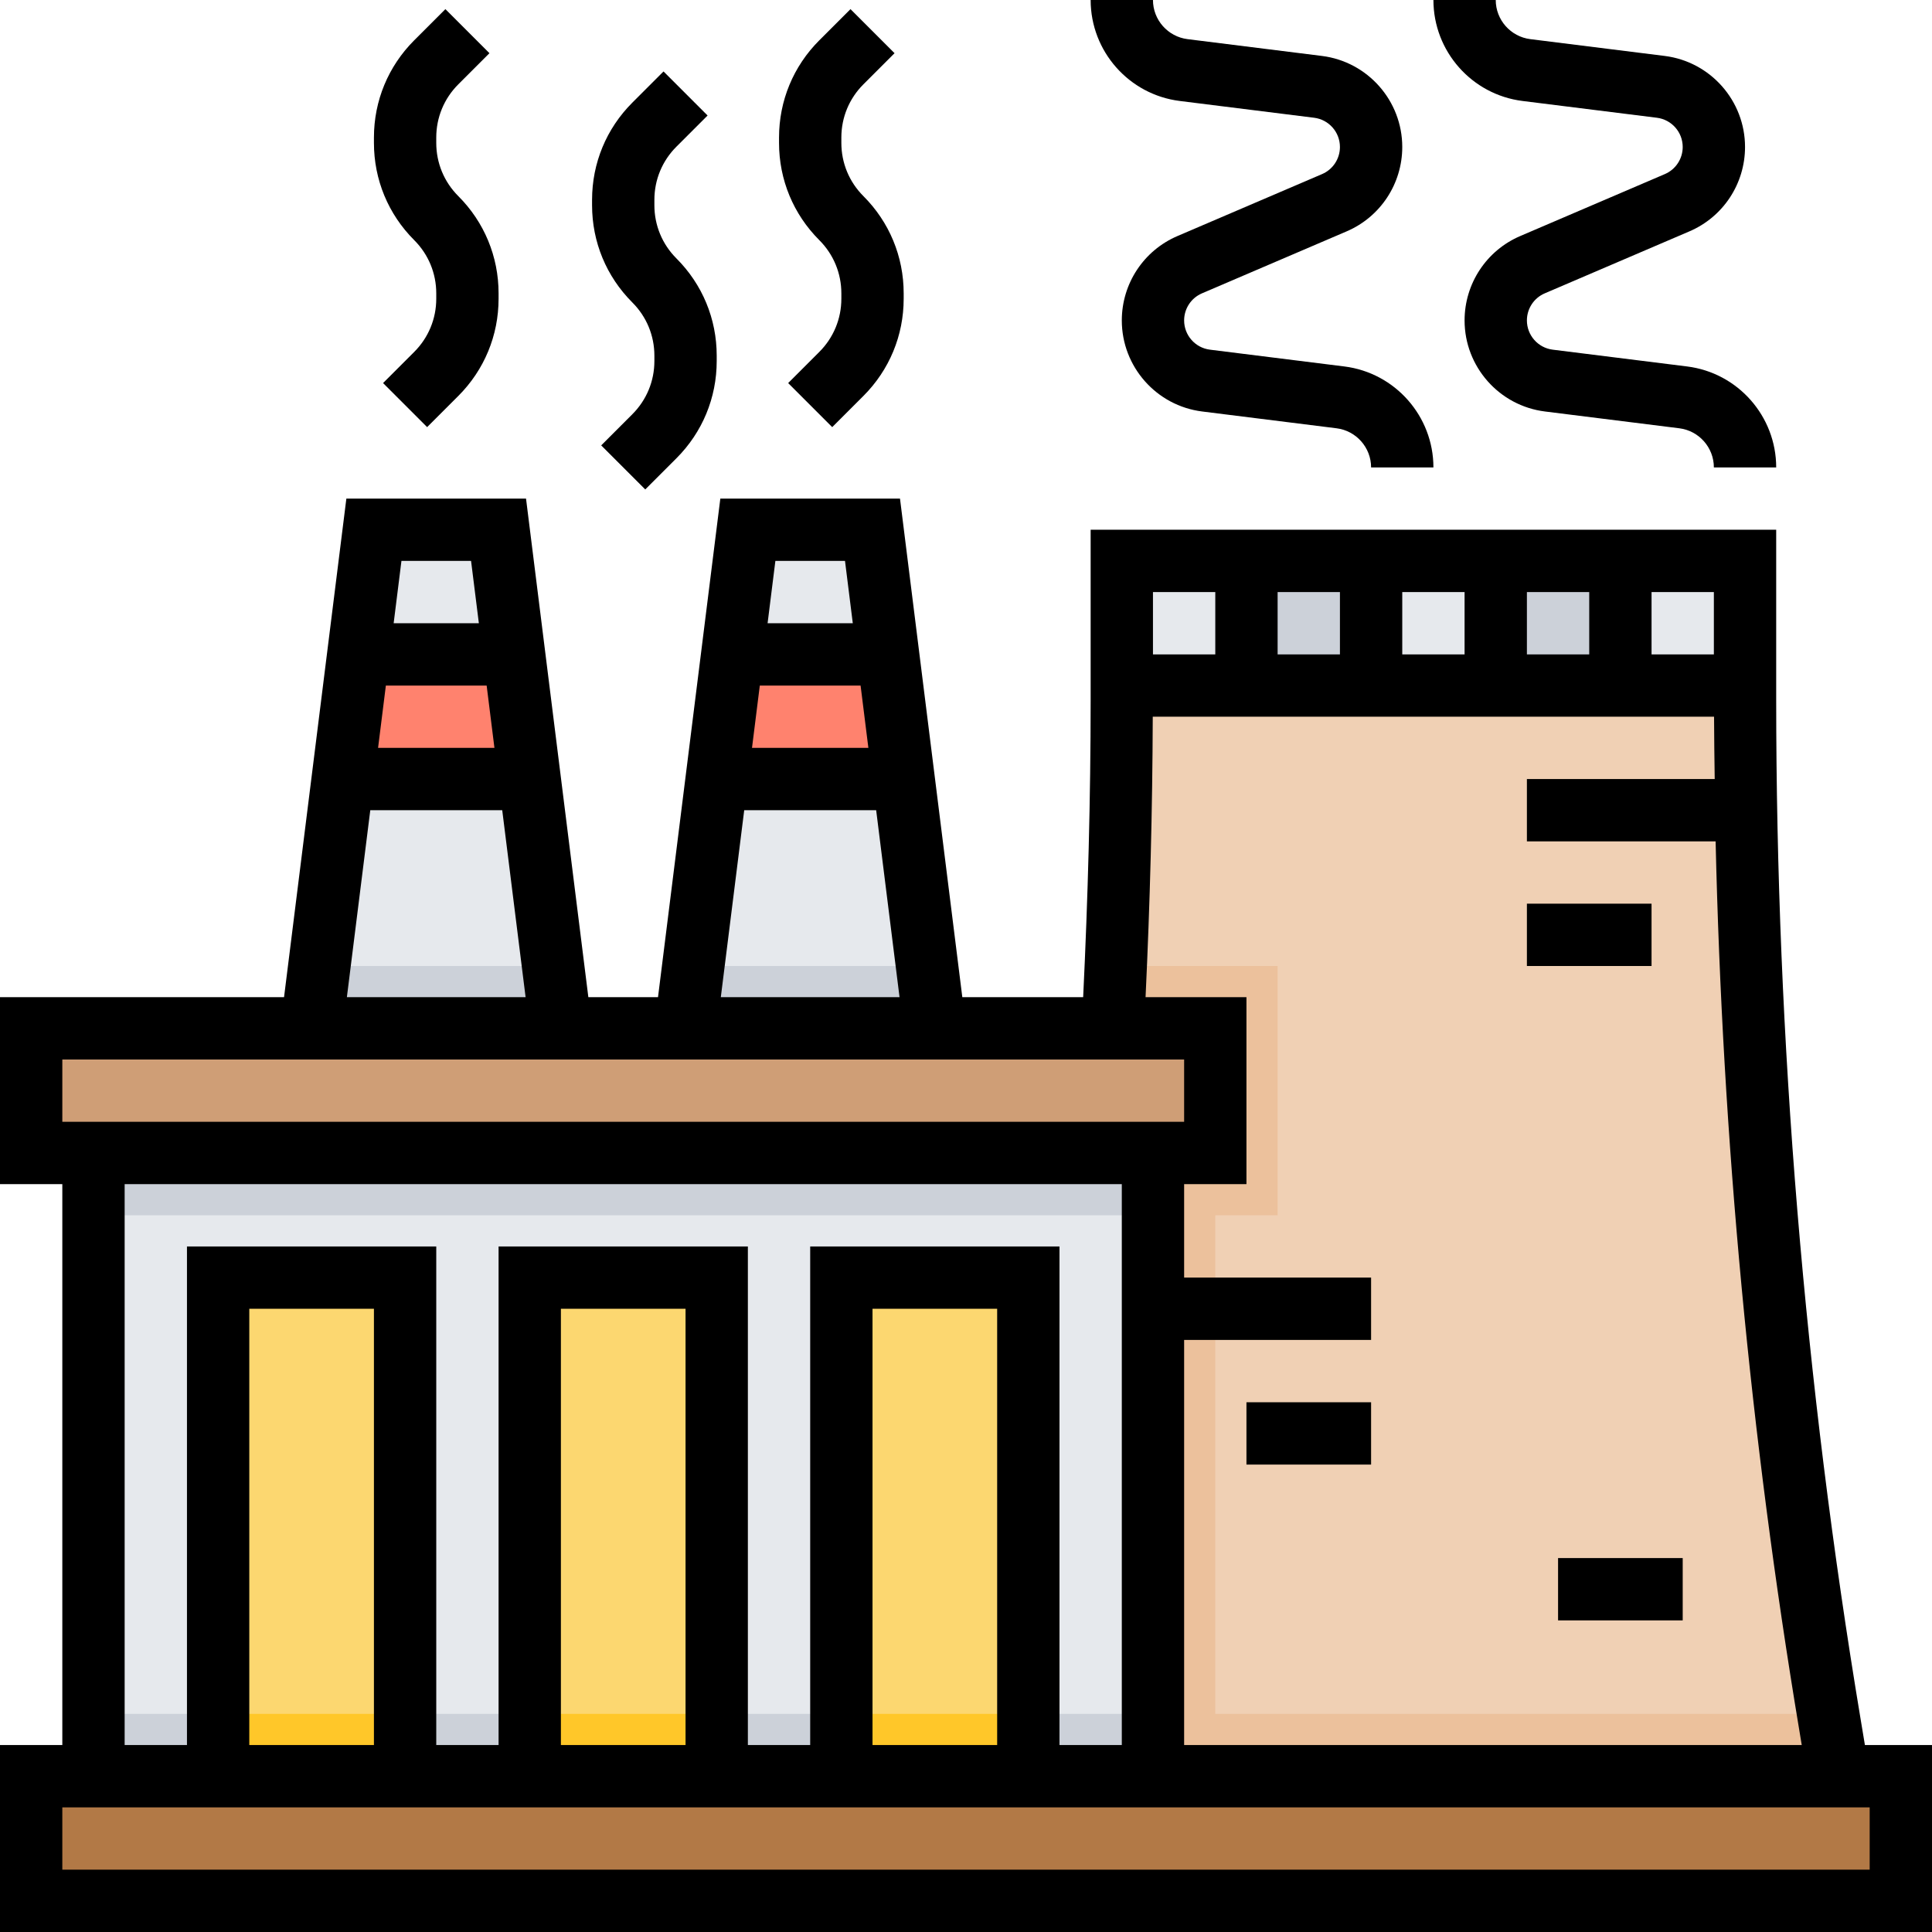 <?xml version="1.0" encoding="UTF-8"?> <svg xmlns="http://www.w3.org/2000/svg" height="496pt" viewBox="0 0 496 496" width="496pt"> <path d="m472 456-2.23-13.383c-14.488-86.93-21.77-174.906-21.77-263.043v-35.574h-160v35.574c0 28.168-.742 56.312-2.23 84.426l2.23 192zm0 0" fill="#f0d0b4"></path> <path d="m469.359 440h-181.543l.184 16h184l-2.23-13.383c-.145-.875-.266-1.746-.41-2.617zm0 0" fill="#ecc19c"></path> <path d="m312 312h16v-64h-41.594c-.23 5.336-.352 10.672-.629 16l2.223 192h24zm0 0" fill="#ecc19c"></path> <path d="m80 264 16-128h32l16 128zm0 0" fill="#e6e9ed"></path> <path d="m132 168h-40l-4 32h48zm0 0" fill="#ff826e"></path> <path d="m176 264 16-128h32l16 128zm0 0" fill="#e6e9ed"></path> <path d="m228 168h-40l-4 32h48zm0 0" fill="#ff826e"></path> <path d="m82 248-2 16h64l-2-16zm0 0" fill="#ccd1d9"></path> <path d="m178 248-2 16h64l-2-16zm0 0" fill="#ccd1d9"></path> <path d="m8 264h304v32h-304zm0 0" fill="#cf9e76"></path> <path d="m24 296h272v160h-272zm0 0" fill="#e6e9ed"></path> <path d="m24 440h272v16h-272zm0 0" fill="#ccd1d9"></path> <path d="m56 328h48v128h-48zm0 0" fill="#fcd770"></path> <path d="m136 328h48v128h-48zm0 0" fill="#fcd770"></path> <path d="m216 328h48v128h-48zm0 0" fill="#fcd770"></path> <path d="m8 456h480v32h-480zm0 0" fill="#b27946"></path> <path d="m288 144h160v32h-160zm0 0" fill="#e6e9ed"></path> <g fill="#ccd1d9"> <path d="m320 144h32v32h-32zm0 0"></path> <path d="m384 144h32v32h-32zm0 0"></path> <path d="m24 296h272v16h-272zm0 0"></path> </g> <path d="m56 440h48v16h-48zm0 0" fill="#ffc729"></path> <path d="m136 440h48v16h-48zm0 0" fill="#ffc729"></path> <path d="m216 440h48v16h-48zm0 0" fill="#ffc729"></path> <path d="m478.777 448-1.113-6.695c-14.375-86.234-21.664-174.289-21.664-261.73v-43.574h-176v43.574c0 25.387-.695 51.043-1.922 76.426h-31.023l-16-128h-46.125l-16 128h-17.883l-16-128h-46.125l-16 128h-72.922v48h16v144h-16v48h496v-48zm-38.777-280h-16v-16h16zm-112 0v-16h16v16zm32-16h16v16h-16zm32 0h16v16h-16zm-80 0v16h-16v-16zm-16.055 32h144.102c.016 5.328.098 10.664.168 16h-48.215v16h48.449c1.742 76.289 8.902 152.801 21.438 227.93l.672 4.07h-158.559v-104h48v-16h-48v-24h16v-48h-25.902c1.133-23.922 1.773-48.047 1.848-72zm-73.008 8h-29.875l2-16h25.875zm-6-48 2 16h-21.875l2-16zm-25.875 64h33.875l6 48h-45.883zm-64.125-16h-29.875l2-16h25.875zm-6-48 2 16h-21.875l2-16zm-25.875 64h33.875l6 48h-45.883zm-79.062 64h288v16h-288zm16 32h256v144h-16v-128h-64v128h-16v-128h-64v128h-16v-128h-64v128h-16zm224 144h-32v-112h32zm-80 0h-32v-112h32zm-80 0h-32v-112h32zm384 32h-464v-16h464zm0 0"></path> <path d="m400 400h32v16h-32zm0 0"></path> <path d="m392 232h32v16h-32zm0 0"></path> <path d="m320 360h32v16h-32zm0 0"></path> <path d="m112 75.312v1.375c0 5.16-2.008 10.008-5.656 13.656l-8 8 11.312 11.312 8-8c6.672-6.672 10.344-15.535 10.344-24.969v-1.375c0-9.434-3.672-18.297-10.344-24.969-3.648-3.648-5.656-8.504-5.656-13.656v-1.375c0-5.16 2.008-10.008 5.656-13.656l8-8-11.312-11.312-8 8c-6.672 6.672-10.344 15.535-10.344 24.969v1.375c0 9.434 3.672 18.297 10.344 24.969 3.648 3.648 5.656 8.504 5.656 13.656zm0 0"></path> <path d="m216 75.312v1.375c0 5.16-2.008 10.008-5.656 13.656l-8 8 11.312 11.312 8-8c6.672-6.672 10.344-15.535 10.344-24.969v-1.375c0-9.434-3.672-18.297-10.344-24.969-3.648-3.648-5.656-8.504-5.656-13.656v-1.375c0-5.16 2.008-10.008 5.656-13.656l8-8-11.312-11.312-8 8c-6.672 6.672-10.344 15.535-10.344 24.969v1.375c0 9.434 3.672 18.297 10.344 24.969 3.648 3.648 5.656 8.504 5.656 13.656zm0 0"></path> <path d="m168 91.312v1.375c0 5.16-2.008 10.008-5.656 13.656l-8 8 11.312 11.312 8-8c6.672-6.672 10.344-15.535 10.344-24.969v-1.375c0-9.434-3.672-18.297-10.344-24.969-3.648-3.648-5.656-8.504-5.656-13.656v-1.375c0-5.16 2.008-10.008 5.656-13.656l8-8-11.312-11.312-8 8c-6.672 6.672-10.344 15.535-10.344 24.969v1.375c0 9.434 3.672 18.297 10.344 24.969 3.648 3.648 5.656 8.504 5.656 13.656zm0 0"></path> <path d="m302.879 25.922 34.496 4.309c3.785.473 6.625 3.699 6.625 7.504 0 3.035-1.801 5.762-4.574 6.953l-37.145 15.914c-8.672 3.711-14.281 12.223-14.281 21.664 0 11.855 8.871 21.91 20.641 23.375l34.496 4.312c5.047.633 8.863 4.949 8.863 10.047h16c0-13.152-9.832-24.297-22.879-25.922l-34.496-4.309c-3.785-.473-6.625-3.699-6.625-7.504 0-3.035 1.801-5.762 4.574-6.953l37.145-15.914c8.672-3.711 14.281-12.223 14.281-21.664 0-11.855-8.871-21.91-20.641-23.375l-34.496-4.312c-5.047-.633-8.863-4.949-8.863-10.047h-16c0 13.152 9.832 24.297 22.879 25.922zm0 0"></path> <path d="m390.879 25.922 34.496 4.309c3.785.473 6.625 3.699 6.625 7.504 0 3.035-1.801 5.762-4.574 6.953l-37.145 15.914c-8.672 3.711-14.281 12.223-14.281 21.664 0 11.855 8.871 21.91 20.641 23.375l34.496 4.312c5.047.633 8.863 4.949 8.863 10.047h16c0-13.152-9.832-24.297-22.879-25.922l-34.496-4.309c-3.785-.473-6.625-3.699-6.625-7.504 0-3.035 1.801-5.762 4.574-6.953l37.145-15.914c8.672-3.711 14.281-12.223 14.281-21.664 0-11.855-8.871-21.91-20.641-23.375l-34.496-4.312c-5.047-.633-8.863-4.949-8.863-10.047h-16c0 13.152 9.832 24.297 22.879 25.922zm0 0"></path> </svg> 